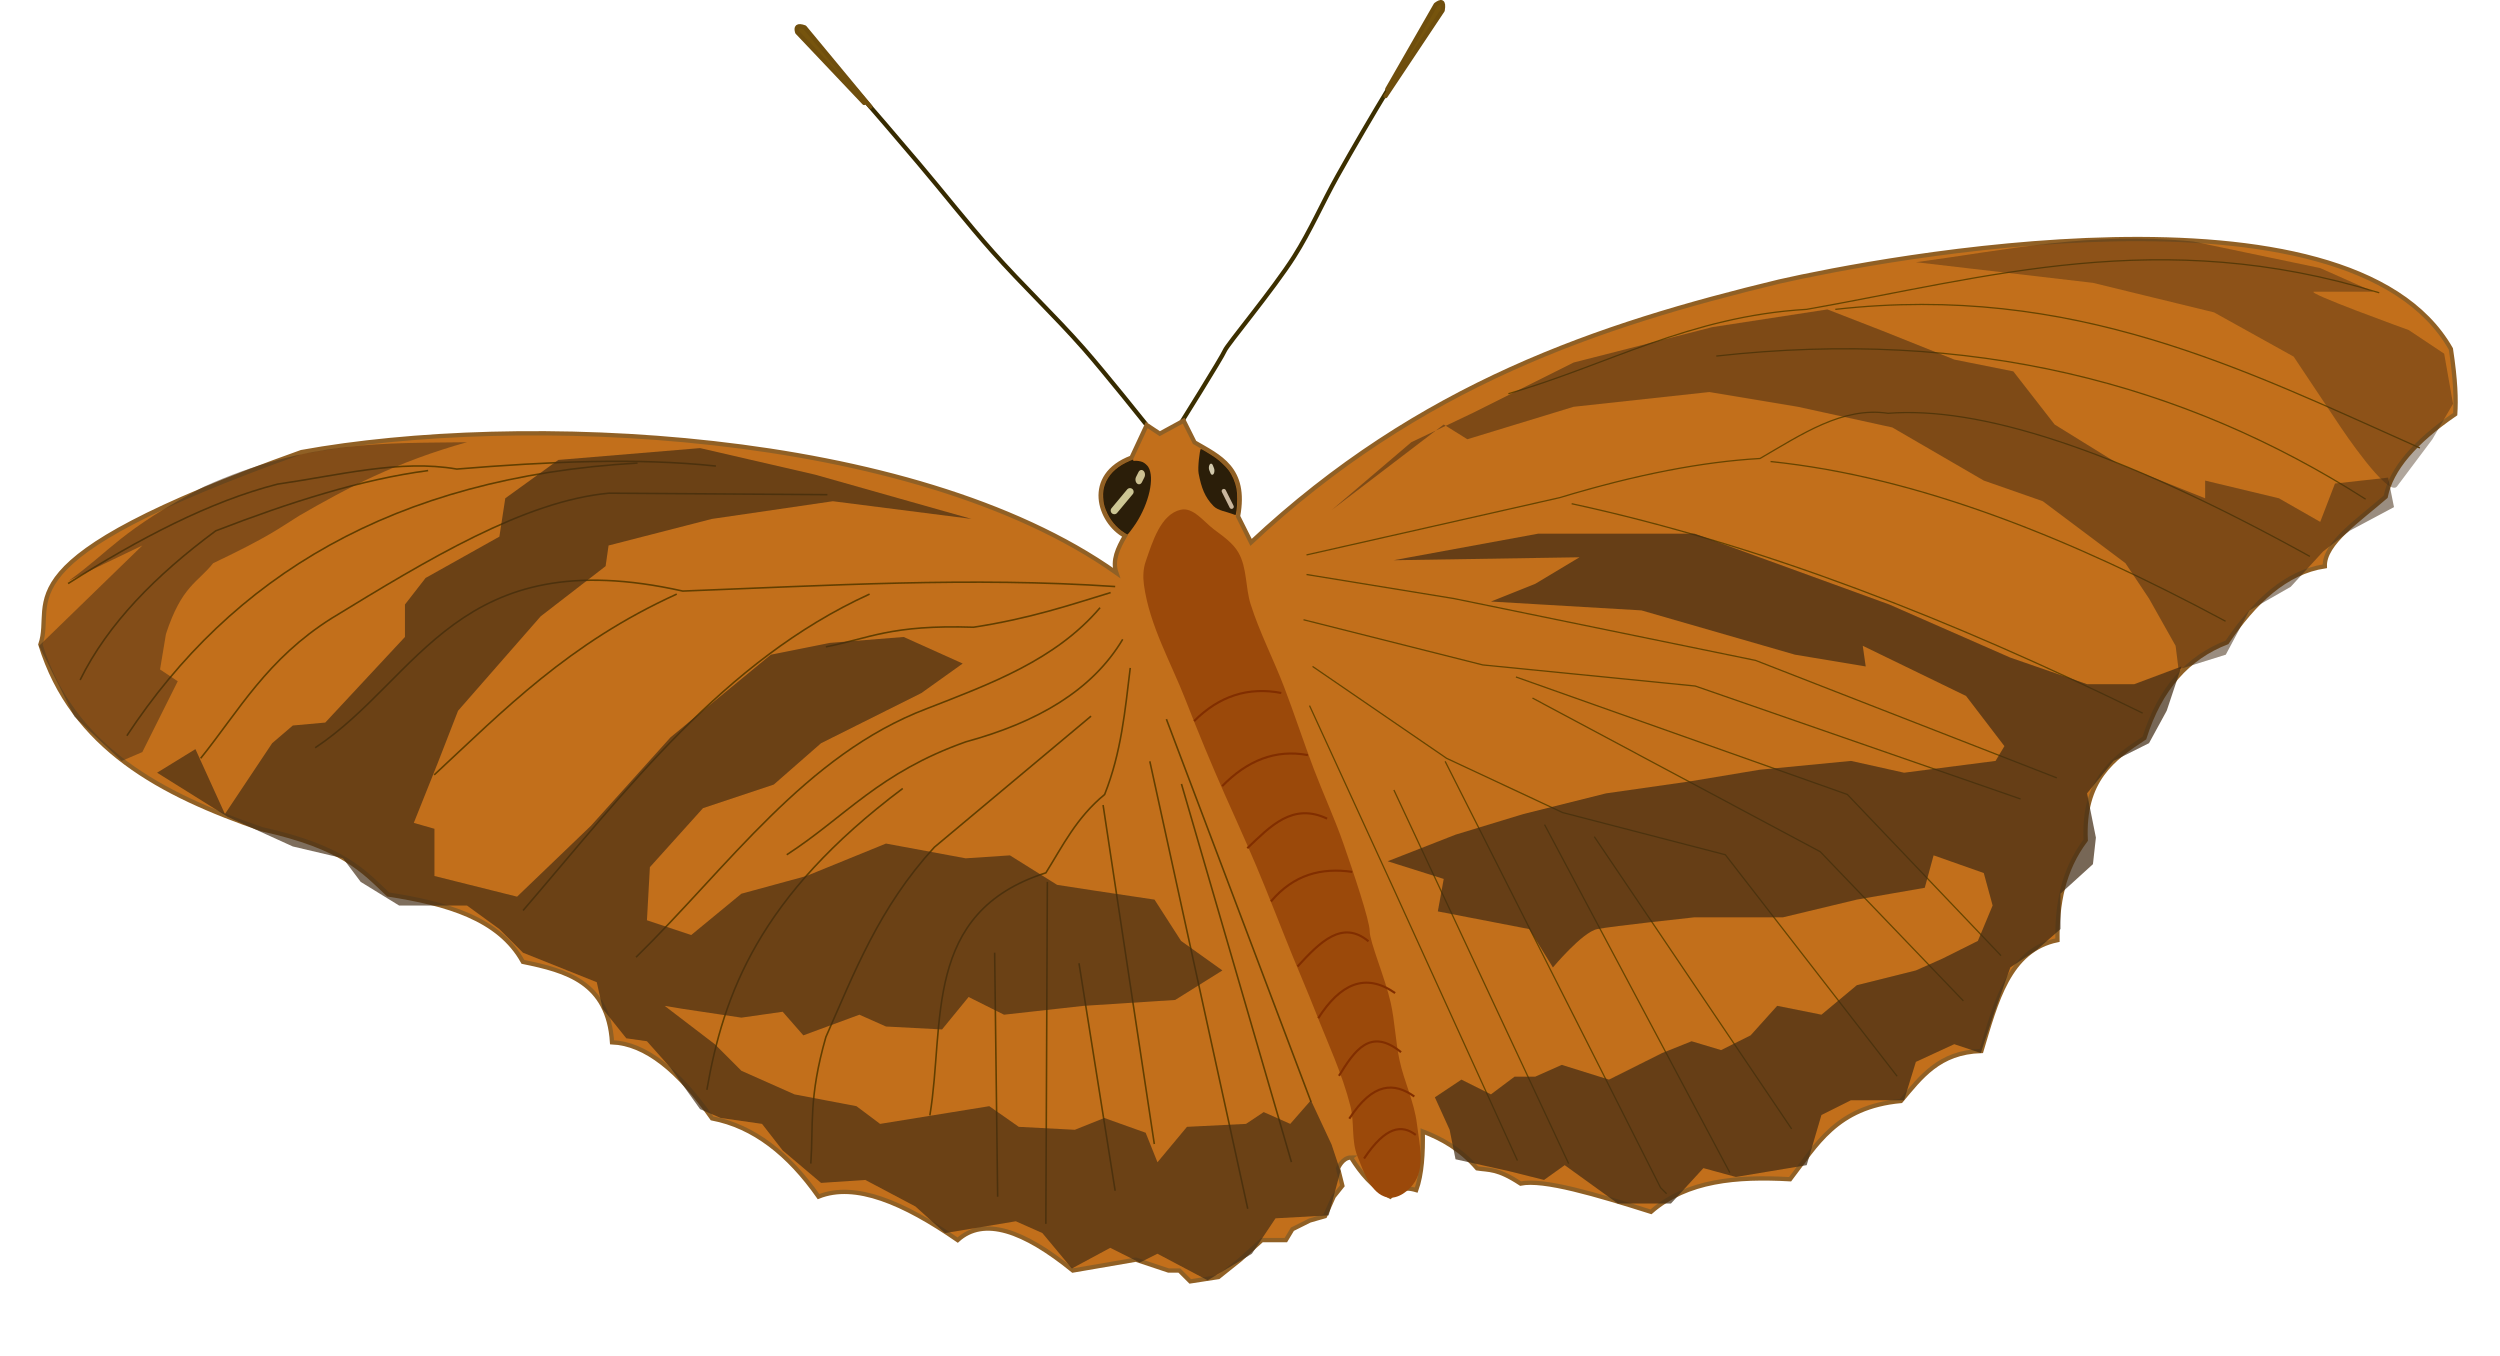 <?xml version="1.0" encoding="UTF-8"?>
<svg version="1.1" viewBox="0 0 580.93 315" xmlns="http://www.w3.org/2000/svg">
<defs>
<filter id="at" x="-.97" y="-.647" width="2.94" height="2.293" color-interpolation-filters="sRGB">
<feGaussianBlur stdDeviation="0.392"/>
</filter>
<filter id="as" x="-.345" y="-.288" width="1.69" height="1.575" color-interpolation-filters="sRGB">
<feGaussianBlur stdDeviation="0.523"/>
</filter>
<filter id="ar" x="-.367" y="-.184" width="1.735" height="1.367" color-interpolation-filters="sRGB">
<feGaussianBlur stdDeviation="0.278"/>
</filter>
<filter id="aq" x="-.091" y="-.122" width="1.182" height="1.245" color-interpolation-filters="sRGB">
<feGaussianBlur stdDeviation="3.779"/>
</filter>
<filter id="ap" color-interpolation-filters="sRGB">
<feGaussianBlur stdDeviation="7.288"/>
</filter>
<filter id="ao" x="-.06" y="-.177" width="1.12" height="1.354" color-interpolation-filters="sRGB">
<feGaussianBlur stdDeviation="6.172"/>
</filter>
<filter id="an" x="-.087" y="-.189" width="1.175" height="1.377" color-interpolation-filters="sRGB">
<feGaussianBlur stdDeviation="4.549"/>
</filter>
<filter id="am" x="-.111" y="-.131" width="1.221" height="1.262" color-interpolation-filters="sRGB">
<feGaussianBlur stdDeviation="8.503"/>
</filter>
<filter id="al" x="-.859" y="-.644" width="2.717" height="2.288" color-interpolation-filters="sRGB">
<feGaussianBlur stdDeviation="0.26"/>
</filter>
<filter id="ak" color-interpolation-filters="sRGB">
<feGaussianBlur stdDeviation="0.447"/>
</filter>
<filter id="aj" color-interpolation-filters="sRGB">
<feGaussianBlur stdDeviation="0.324"/>
</filter>
<filter id="ai" color-interpolation-filters="sRGB">
<feGaussianBlur stdDeviation="0.455"/>
</filter>
<filter id="ah" color-interpolation-filters="sRGB">
<feGaussianBlur stdDeviation="0.518"/>
</filter>
<filter id="ag" color-interpolation-filters="sRGB">
<feGaussianBlur stdDeviation="0.562"/>
</filter>
<filter id="af" color-interpolation-filters="sRGB">
<feGaussianBlur stdDeviation="0.553"/>
</filter>
<filter id="ae" x="-.02" y="-.105" width="1.04" height="1.211" color-interpolation-filters="sRGB">
<feGaussianBlur stdDeviation="0.553"/>
</filter>
<filter id="ad" color-interpolation-filters="sRGB">
<feGaussianBlur stdDeviation="0.553"/>
</filter>
<filter id="ac" color-interpolation-filters="sRGB">
<feGaussianBlur stdDeviation="0.546"/>
</filter>
<filter id="ab" color-interpolation-filters="sRGB">
<feGaussianBlur stdDeviation="0.546"/>
</filter>
<filter id="aa" color-interpolation-filters="sRGB">
<feGaussianBlur stdDeviation="0.546"/>
</filter>
<filter id="z" color-interpolation-filters="sRGB">
<feGaussianBlur stdDeviation="0.376"/>
</filter>
<filter id="y" x="-1.368" y="-.006" width="3.736" height="1.012" color-interpolation-filters="sRGB">
<feGaussianBlur stdDeviation="0.2"/>
</filter>
<filter id="x" x="-.984" y="-.012" width="2.968" height="1.024" color-interpolation-filters="sRGB">
<feGaussianBlur stdDeviation="0.287"/>
</filter>
<filter id="w" color-interpolation-filters="sRGB">
<feGaussianBlur stdDeviation="0.492"/>
</filter>
<filter id="v" color-interpolation-filters="sRGB">
<feGaussianBlur stdDeviation="0.453"/>
</filter>
<filter id="u" color-interpolation-filters="sRGB">
<feGaussianBlur stdDeviation="0.306"/>
</filter>
<filter id="t" color-interpolation-filters="sRGB">
<feGaussianBlur stdDeviation="0.613"/>
</filter>
<filter id="s" color-interpolation-filters="sRGB">
<feGaussianBlur stdDeviation="0.567"/>
</filter>
<filter id="r" color-interpolation-filters="sRGB">
<feGaussianBlur stdDeviation="0.634"/>
</filter>
<filter id="q" color-interpolation-filters="sRGB">
<feGaussianBlur stdDeviation="0.491"/>
</filter>
<filter id="p" color-interpolation-filters="sRGB">
<feGaussianBlur stdDeviation="0.491"/>
</filter>
<filter id="o" color-interpolation-filters="sRGB">
<feGaussianBlur stdDeviation="0.491"/>
</filter>
<filter id="n" color-interpolation-filters="sRGB">
<feGaussianBlur stdDeviation="0.346"/>
</filter>
<filter id="m" color-interpolation-filters="sRGB">
<feGaussianBlur stdDeviation="0.346"/>
</filter>
<filter id="l" color-interpolation-filters="sRGB">
<feGaussianBlur stdDeviation="0.578"/>
</filter>
<filter id="k" color-interpolation-filters="sRGB">
<feGaussianBlur stdDeviation="0.426"/>
</filter>
<filter id="j" color-interpolation-filters="sRGB">
<feGaussianBlur stdDeviation="0.444"/>
</filter>
<filter id="i" color-interpolation-filters="sRGB">
<feGaussianBlur stdDeviation="0.521"/>
</filter>
<filter id="h" color-interpolation-filters="sRGB">
<feGaussianBlur stdDeviation="0.554"/>
</filter>
<filter id="g" color-interpolation-filters="sRGB">
<feGaussianBlur stdDeviation="0.667"/>
</filter>
<filter id="f" color-interpolation-filters="sRGB">
<feGaussianBlur stdDeviation="0.526"/>
</filter>
<filter id="e" color-interpolation-filters="sRGB">
<feGaussianBlur stdDeviation="0.526"/>
</filter>
<filter id="d" color-interpolation-filters="sRGB">
<feGaussianBlur stdDeviation="0.669"/>
</filter>
<filter id="c" color-interpolation-filters="sRGB">
<feGaussianBlur stdDeviation="0.669"/>
</filter>
<filter id="b" color-interpolation-filters="sRGB">
<feGaussianBlur stdDeviation="0.669"/>
</filter>
<filter id="a" x="-.209" y="-.084" width="1.418" height="1.168" color-interpolation-filters="sRGB">
<feGaussianBlur stdDeviation="5.61"/>
</filter>
</defs>
<g transform="translate(-95.163 -65.681)">
<path d="m361.46 164.26s-9.459-11.88-14.474-17.579c-6.793-7.719-14.307-14.787-21.132-22.478-5.987-6.748-11.535-13.869-17.368-20.749-5.076-5.987-10.184-11.949-15.342-17.867-3.54-4.061-10.711-12.103-10.711-12.103" fill="none" stroke="#362a00" stroke-width="1px"/>
<path d="m369.1 164.75s10.077-16.123 10.653-17.562c0.576-1.44 11.276-14.227 16.123-21.881 3.79-5.986 6.612-12.534 10.077-18.714 3.912-6.978 7.956-13.882 12.092-20.729 3.745-6.2 11.516-18.426 11.516-18.426" fill="none" stroke="#3c2f00" stroke-width="1px"/>
<path d="m409.11 334.65c-2.02 0-3.03 2.525-3.03 2.525l1.01 4.041-2.02 2.525-2.02 4.546-3.535 1.01-4.041 2.02-1.515 2.525h-5.556l-5.051 4.546-5.051 4.041-6.566 1.01-2.525-2.525h-2.525l-7.576-2.525-14.647 2.525c-11.454-9.317-20.699-12.558-26.769-7.071-12.543-8.67-23.81-13.515-32.325-10.102-6.964-9.917-15.092-16.343-24.749-18.183-7.745-11.085-15.489-17.365-23.234-17.678-0.894-13.955-10.569-16.62-20.708-18.688-5.56-10.098-17.758-13.557-31.315-15.657-5.776-5.45-10.485-11.006-29.294-15.152-23.423-8.06-44.091-18.875-51.518-42.931 3.576-10.359-11.118-19.112 60.644-44.717 50.45-9.188 141.7-5.703 189.37 28.049-0.988-2.862 0.35-5.724 2.02-8.586-6.036-3.247-9.503-14.023 1.515-18.183l3.535-7.576 3.03 2.02 5.556-3.03 2.525 5.051c5.742 3.349 12.174 6.009 10.102 17.173l3.03 6.061c39.259-36.727 80.815-50.478 122.73-60.609 22.86-5.205 132.29-26.211 156.07 15.657 1.127 7.422 1.22 11.742 1.01 15.152-9.36 6.398-14.883 12.795-16.162 19.193-6.161 5.388-14.306 10.775-14.142 16.162-9.081 1.377-16.333 8.244-22.728 17.678-9.025 3.467-15.555 10.676-19.193 22.223-7.248 4.761-14.296 9.754-13.637 23.739-5.267 6.975-6.661 14.918-6.566 23.234-11.275 2.307-14.243 14.306-17.678 25.759-9.832 0.269-14.075 6.128-18.688 11.617-15.115 1.398-19.674 10.335-25.759 18.183-12.384-0.692-23.948 0.254-32.325 7.576-12.812-4.052-24.986-7.666-30.305-6.566-5.425-3.579-7.368-3.096-10.102-3.535-3.928-4.545-8.226-6.877-12.627-8.586 0.083 5.134-0.179 9.923-1.515 13.637-3.193-0.96-4.748 0.126-6.061 1.515-4.164-2.18-6.816-5.495-9.091-9.091z" fill="#c26f1b" stroke="#906025" stroke-width="1px"/>
<path d="m369.52 184.13c-4.659 1.069-6.54 7.442-8.134 12.036-0.59 1.7-0.651 3.609-0.407 5.395 1.296 9.494 6.303 18.064 9.761 26.977 2.818 7.263 5.806 14.458 8.947 21.581 0 0 4.968 11.028 7.321 16.601 2.958 7.008 5.671 14.12 8.541 21.166 1.749 4.294 3.601 8.545 5.287 12.866 2.841 7.281 6.224 14.406 8.134 21.996 0.954 3.79 0.172 8 1.627 11.621 1.471 3.661 3.123 8.717 6.914 9.546 2.433 0.532 5.217-1.563 6.507-3.735 2.249-3.788 0.926-8.883 0.407-13.281-0.606-5.132-2.996-9.889-4.067-14.941-0.928-4.379-1.062-8.911-2.034-13.281-1.253-5.634-4.88-14.111-4.88-16.601 0-2.49-3.778-13.655-6.1-20.336-2.053-5.908-4.697-11.585-6.914-17.431-2.4-6.327-4.492-12.773-6.914-19.091-2.458-6.412-5.641-12.543-7.727-19.091-1.25-3.925-0.804-8.474-2.847-12.036-1.308-2.281-3.611-3.824-5.694-5.395-2.393-1.806-4.823-5.231-7.727-4.565z" fill="#9b490a" filter="url(#a)"/>
<path d="m354.3 201.98c-33.492-2.278-66.985-0.225-100.48 1.05-52.321-11.71-61.02 20.202-85.423 36.41" fill="none" filter="url(#ag)" stroke="#613e00" stroke-width=".375"/>
<path d="m252.42 203.73c-25.186 11.445-40.154 26.977-56.365 42.011" fill="none" filter="url(#w)" stroke="#613e00" stroke-width=".375"/>
<path d="m297.23 203.73c-33.93 15.483-56.437 45.505-80.522 73.52" fill="none" filter="url(#ad)" stroke="#613e00" stroke-width=".375"/>
<path d="m353.24 203.38c-9.63 2.931-18.652 6.015-31.859 8.052-19.331-0.636-24.319 2.64-34.309 4.551" fill="none" filter="url(#ae)" stroke="#613e00" stroke-width=".375"/>
<path d="m350.79 206.89c-10.331 12.143-25.393 17.664-40.261 23.456-28.216 10.715-46.177 36.812-67.568 57.766" fill="none" filter="url(#af)" stroke="#613e00" stroke-width=".375"/>
<path d="m356.05 214.24c-7.125 11.945-19.96 19.322-36.41 23.806-20.261 7.159-28.048 17.436-41.661 26.257" fill="none" filter="url(#aa)" stroke="#613e00" stroke-width=".375"/>
<path d="m357.8 220.89c-1.195 9.803-2.059 19.605-5.952 29.408-6.566 5.397-9.728 11.928-13.654 18.205-28.839 9.204-23.391 34.96-26.957 56.365" fill="none" filter="url(#z)" stroke="#613e00" stroke-width=".375"/>
<path d="m351.49 252.75 11.903 78.771" fill="none" filter="url(#v)" stroke="#613e00" stroke-width=".375"/>
<path d="m338.54 270.6-0.35 79.471" fill="none" filter="url(#y)" stroke="#613e00" stroke-width=".375"/>
<path d="m345.89 289.51 8.402 52.864" fill="none" filter="url(#u)" stroke="#613e00" stroke-width=".375"/>
<path d="m326.29 287.06 0.7 56.715" fill="none" filter="url(#x)" stroke="#613e00" stroke-width=".375"/>
<path d="m362.35 242.59 22.756 103.98" fill="none" filter="url(#r)" stroke="#613e00" stroke-width=".375"/>
<path d="m366.2 232.79 33.609 88.924" fill="none" filter="url(#t)" stroke="#613e00" stroke-width=".375"/>
<path d="m369.7 247.85 25.557 87.874" fill="none" filter="url(#s)" stroke="#613e00" stroke-width=".375"/>
<path d="m348.69 232.09-36.41 30.458c-12.892 14.063-18.591 29.153-25.207 44.112-4.032 14.101-2.869 20.408-3.501 29.408" fill="none" filter="url(#ac)" stroke="#613e00" stroke-width=".375"/>
<path d="m287.43 180.63-50.764-0.35c-19.661 1.835-42.019 15.361-64.417 29.058-15.023 9.461-21.482 21.37-30.458 32.559" fill="none" filter="url(#ah)" stroke="#613e00" stroke-width=".375"/>
<path d="m243.32 173.28c-56.938 3.248-94.39 26.539-118.68 63.367" fill="none" filter="url(#ai)" stroke="#613e00" stroke-width=".375"/>
<path d="m261.52 173.98c-18.426-1.961-39.009-1.046-60.216 0.7-13.191-2.313-27.606 1.495-41.661 3.501-15.695 4.017-32.038 12.578-48.663 23.106" fill="none" filter="url(#ak)" stroke="#613e00" stroke-width=".375"/>
<path d="m194.65 175.03c-15.397 2.025-32.106 7.33-49.363 14.004-13.888 10.284-25.076 21.58-31.508 34.659" fill="none" filter="url(#aj)" stroke="#613e00" stroke-width=".375"/>
<path d="m304.93 248.9c-33.395 25.048-41.638 47.738-45.512 70.019" fill="none" filter="url(#ab)" stroke="#613e00" stroke-width=".375"/>
<path d="m400.16 220.54 31.158 21.356 26.957 12.603 37.81 9.803 39.911 51.464" fill="none" filter="url(#l)" stroke="#640" stroke-width=".3"/>
<path d="m430.97 242.59 50.063 99.077 1.4 1.4" fill="none" filter="url(#q)" stroke="#640" stroke-width=".3"/>
<path d="m454.07 257.3 43.062 80.872" fill="none" filter="url(#m)" stroke="#640" stroke-width=".3"/>
<path d="m465.63 260.1 45.862 67.918" fill="none" filter="url(#n)" stroke="#640" stroke-width=".3"/>
<path d="m419.06 249.25 40.611 86.823" fill="none" filter="url(#p)" stroke="#640" stroke-width=".3"/>
<path d="m399.46 229.64 19.605 42.711 28.708 63.017" fill="none" filter="url(#o)" stroke="#640" stroke-width=".3"/>
<path d="m398.06 209.69 41.661 10.503 49.363 4.901 75.62 26.257" fill="none" filter="url(#i)" stroke="#640" stroke-width=".3"/>
<path d="m447.42 222.99 77.021 27.307 35.71 37.46" fill="none" filter="url(#j)" stroke="#640" stroke-width=".3"/>
<path d="m451.27 227.89 66.868 35.71 33.259 34.659" fill="none" filter="url(#k)" stroke="#640" stroke-width=".3"/>
<path d="m398.76 199.18 34.309 5.601 70.019 14.354 70.019 27.307" fill="none" filter="url(#h)" stroke="#640" stroke-width=".3"/>
<path d="m398.76 194.63 58.816-13.304c17.913-5.426 33.317-8.344 46.562-9.102 9.657-5.597 19.202-12.097 29.758-10.503 20.854-1.61 51.985 7.816 98.026 33.259" fill="none" filter="url(#g)" stroke="#640" stroke-width=".3"/>
<path d="m460.37 182.73c44.229 9.566 88.457 26.985 132.69 48.663" fill="none" filter="url(#f)" stroke="#640" stroke-width=".3"/>
<path d="m506.59 172.93c34.203 3.531 69.664 17.754 105.73 37.11" fill="none" filter="url(#e)" stroke="#640" stroke-width=".3"/>
<path d="m445.67 157.17c23.008-6.653 42.098-18.008 69.319-19.605 41.988-7.414 82.149-19.576 133.04-3.851" fill="none" filter="url(#d)" stroke="#640" stroke-width=".3"/>
<path d="m521.64 137.57c55.314-6.199 94.975 14.018 135.84 32.209" fill="none" filter="url(#c)" stroke="#640" stroke-width=".3"/>
<path d="m493.98 148.42c59.123-6.566 108.56 6.234 150.89 33.259" fill="none" filter="url(#b)" stroke="#640" stroke-width=".3"/>
<path d="m295.97 89.604-15.55-16.411c-0.378-1.211-0.019-1.782 1.727-1.152l15.259 18.426" fill="#76540d" stroke="#6f4e0d" stroke-linecap="round" stroke-linejoin="round" stroke-width="1px"/>
<path d="m417.54 86.38 11.25-19.608c1.156-0.861 1.992-1.054 1.599 1.324l-13.263 19.911" fill="#76540d" stroke="#6f4e0d" stroke-linecap="round" stroke-linejoin="round" stroke-width="1px"/>
<path d="m203.67 168.44c-16.422 4.583-28.075 10.757-39.087 17.144-4.494 2.803-6.74 4.708-19.887 10.972-3.657 4.575-7.315 5.276-10.972 16.458l-1.371 8.229 4.114 2.743-8.229 16.458-4.8 2.057-10.972-10.286-8.229-16.458 24.001-23.315-17.144 8.229c9.969-7.133 11.846-11.568 31.544-21.944 24.06-10.862 42.265-10.013 61.031-10.286z" fill="#432c14" filter="url(#aq)" opacity=".7"/>
<path d="m131.66 245.24 8.915-5.486 6.857 15.086 10.972-16.458 4.8-4.114 7.543-0.686 18.515-19.887v-7.543l4.8-6.172 17.144-9.6 1.371-8.915 12.343-8.915 32.916-2.743 26.744 6.172 36.344 10.286-32.23-4.114-28.116 4.114-24.001 6.172-0.686 4.8-15.086 11.658-19.201 21.944-4.8 12.343-5.486 13.715 4.8 1.371v10.972l19.201 4.8 17.144-16.458 18.515-20.572 23.315-19.201 13.715-2.743 17.144-1.371 13.715 6.172-9.6 6.857-23.315 11.658-10.972 9.6-16.458 5.486-12.343 13.715-0.686 12.343 10.286 3.429 11.658-9.6 15.086-4.114 18.515-7.543 18.515 3.429 10.286-0.686 10.972 6.857 8.915 1.371 13.715 2.057 6.172 9.6 9.6 6.857-10.972 6.857-21.258 1.371-18.515 2.057-8.229-4.114-6.172 7.543-13.029-0.686-6.172-2.743-13.029 4.8-4.8-5.486-9.6 1.371-13.715-2.057-4.114-0.686 11.658 8.915 6.172 6.172 12.343 5.486 14.401 2.743 5.486 4.114 25.373-4.114 6.857 4.8 13.029 0.686 6.857-2.743 9.6 3.429 2.743 6.857 6.857-8.229 13.715-0.686 4.114-2.743 6.172 2.743 4.8-5.486 4.8 10.286 2.057 6.172-2.743 10.286-12.343 0.686-5.486 8.229-10.286 6.172-11.658-6.172-4.114 2.057-6.857-3.429-8.915 4.8-6.857-8.229-6.172-2.743-16.458 2.743-6.857-6.172-11.658-6.172-10.286 0.686-8.915-7.543-4.8-6.172-9.6-1.371-4.8-2.057-6.857-9.6-5.486-6.172-4.8-0.686-5.486-6.857-1.371-6.172-17.143-6.857-5.486-5.486-7.543-5.486h-15.772l-8.915-5.486-4.114-5.486-11.658-2.743-15.086-6.857-16.458-10.286z" fill="#432c14" filter="url(#ap)" opacity=".825"/>
<path d="m404.59 184.21 26.058-19.887 5.486 3.429 24.687-7.543 31.544-3.429 20.572 3.429 21.944 4.8 21.258 12.343 13.715 4.8 19.201 14.401 5.486 8.229 6.172 10.972 0.686 5.486 10.972-3.429 5.486-10.286 9.6-5.486 7.543-8.229 6.172-4.8 10.286-5.486-1.371-6.857-12.343 1.371-3.429 8.915-9.6-5.486-17.144-4.114v4.114l-20.572-8.229-14.401-8.915-9.6-12.343-13.715-2.743-17.144-6.857-12.343-4.8-26.744 4.114-32.23 8.229-23.315 11.658-14.401 6.857-18.515 15.772z" fill="#432c14" filter="url(#ao)" opacity=".734"/>
<path d="m540.37 126.61 41.145 4.8 28.116 6.857 18.515 10.286 10.972 16.458s10.972 16.458 13.029 13.715c2.057-2.743 8.229-10.972 8.229-10.972l4.8-8.229-2.057-11.658-8.229-5.486s-24.687-8.915-21.944-8.915h13.715l-12.343-5.486-29.487-6.172c-24.142-2.384-43.749 2.037-64.46 4.8z" fill="#432c14" filter="url(#an)" opacity=".646"/>
<path d="m602.08 220.55-10.972 4.114h-10.972l-17.829-6.172-28.116-12.343-45.259-16.458h-36.345l-33.601 6.172 43.202-0.686-10.286 6.172-10.286 4.114 34.973 2.057 35.659 10.286 16.458 2.743-0.686-4.8 24.001 11.658 8.915 11.658-2.057 3.429-21.258 2.743-12.343-2.743-21.258 2.057-16.458 2.743-19.201 2.743-19.201 4.8-15.772 4.8-15.772 6.172 13.029 4.114-1.371 7.543 21.258 4.114 5.486 8.915s6.857-8.229 10.286-8.915c3.429-0.686 22.63-2.743 22.63-2.743h20.572l17.144-4.114 15.772-2.743 2.057-7.543 11.658 4.114 2.057 7.543-3.429 8.229-8.229 4.114-6.172 2.743-13.715 3.429-8.229 6.857-10.286-2.057-6.172 6.857-6.857 3.429-6.857-2.057-6.857 2.743-12.343 6.172-10.972-3.429-6.172 2.743h-4.8l-5.486 4.114-6.857-3.429-6.172 4.114 3.429 7.543 1.371 6.857 12.343 2.743 8.229 2.057 4.8-3.429 12.343 8.915h12.343l7.543-8.229 7.543 2.057 16.458-2.743 3.429-11.658 6.857-3.429h12.343l2.743-8.915 8.915-4.114 6.172 2.057 2.743-8.229 4.114-11.658 6.172-4.114 5.486-4.8v-8.229l7.543-6.857 0.686-6.172-2.057-10.286 6.172-7.543 8.229-4.114 4.114-7.543 3.429-10.286z" fill="#432c14" filter="url(#am)" opacity=".844"/>
<path d="m356.53 189.55c-1.98-1.233-3.506-3.088-4.402-5.354-0.416-1.052-0.561-1.742-0.62-2.951-0.058-1.191 0.058-2.036 0.414-3.023 0.749-2.072 2.39-3.786 4.784-4.998 0.552-0.279 1.676-0.77 1.764-0.77 0.015 0 0.028 0.082 0.028 0.182 0 0.162 0.035 0.177 0.316 0.131 0.427-0.069 1.369 0.073 1.851 0.279 0.44 0.189 1.083 0.743 1.333 1.15 1.511 2.46 0.198 8.396-2.906 13.142-0.682 1.042-1.846 2.574-1.948 2.564-0.032-3e-3 -0.308-0.162-0.614-0.352z" color="#000000" fill="#2b1e09"/>
<path d="m381.47 185.09c-1.21-0.491-3.28-0.749-4.312-1.802-2.019-2.06-2.829-4.242-3.469-7.586-0.256-1.339 0.251-5.46 0.504-5.713 0.063-0.063 2.48 1.402 3.466 2.102 1.016 0.721 2.369 2.006 2.984 2.836 0.91 1.226 1.567 2.765 1.864 4.369 0.209 1.129 0.205 3.6-8e-3 5.027-0.091 0.607-0.196 1.048-0.25 1.047-0.051-7.7e-4 -0.402-0.127-0.78-0.28h5e-5z" color="#000000" fill="#2b1e09"/>
<path d="m354.1 184.32 3.637-4.364" fill="none" filter="url(#as)" stroke="#cdc694" stroke-linecap="round" stroke-width="1.7"/>
<path transform="matrix(.587 0 0 .781 148.28 38.781)" d="m360.4 177.13 0.97-1.455" fill="none" filter="url(#at)" stroke="#ccc091" stroke-linecap="round" stroke-width="2.807"/>
<path transform="matrix(.37 0 0 .693 237.45 52.972)" d="m376.76 176.16-0.727-0.97" fill="none" filter="url(#al)" stroke="#d2c9ac" stroke-linecap="round" stroke-width="2.763"/>
<path d="m379.54 179.79 1.818 3.637" fill="none" filter="url(#ar)" stroke="#c9b69d" stroke-linecap="round" stroke-width="1px"/>
<path d="m372.64 233.24c5.84-5.832 12.591-8.02 20.263-6.526" fill="none" stroke="#812e00" stroke-width=".5"/>
<path d="m379.16 248.36c5.768-5.892 12.321-8.644 19.92-7.212" fill="none" stroke="#812e00" stroke-width=".5"/>
<path d="m385 262.78c5.345-5.079 10.535-10.675 18.546-6.869" fill="none" stroke="#812e00" stroke-width=".5"/>
<path d="m390.5 275.15c5.298-6.284 11.763-7.899 18.89-6.869" fill="none" stroke="#812e00" stroke-width=".5"/>
<path d="m396.68 290.26c5.185-5.666 10.403-10.937 16.485-5.839" fill="none" stroke="#812e00" stroke-width=".5"/>
<path d="m401.49 302.28c5.093-7.968 10.936-10.683 17.859-5.839" fill="none" stroke="#812e00" stroke-width=".5"/>
<path d="m406.3 315.67c3.59-5.791 7.252-11.348 14.425-5.495" fill="none" stroke="#812e00" stroke-width=".5"/>
<path d="m408.7 325.63c5.564-8.564 10.459-8.432 15.112-5.152" fill="none" stroke="#812e00" stroke-width=".5"/>
<path d="m412.13 334.9c5.052-7.579 8.792-7.945 12.021-5.495" fill="none" stroke="#812e00" stroke-width=".5"/>
</g>
</svg>
